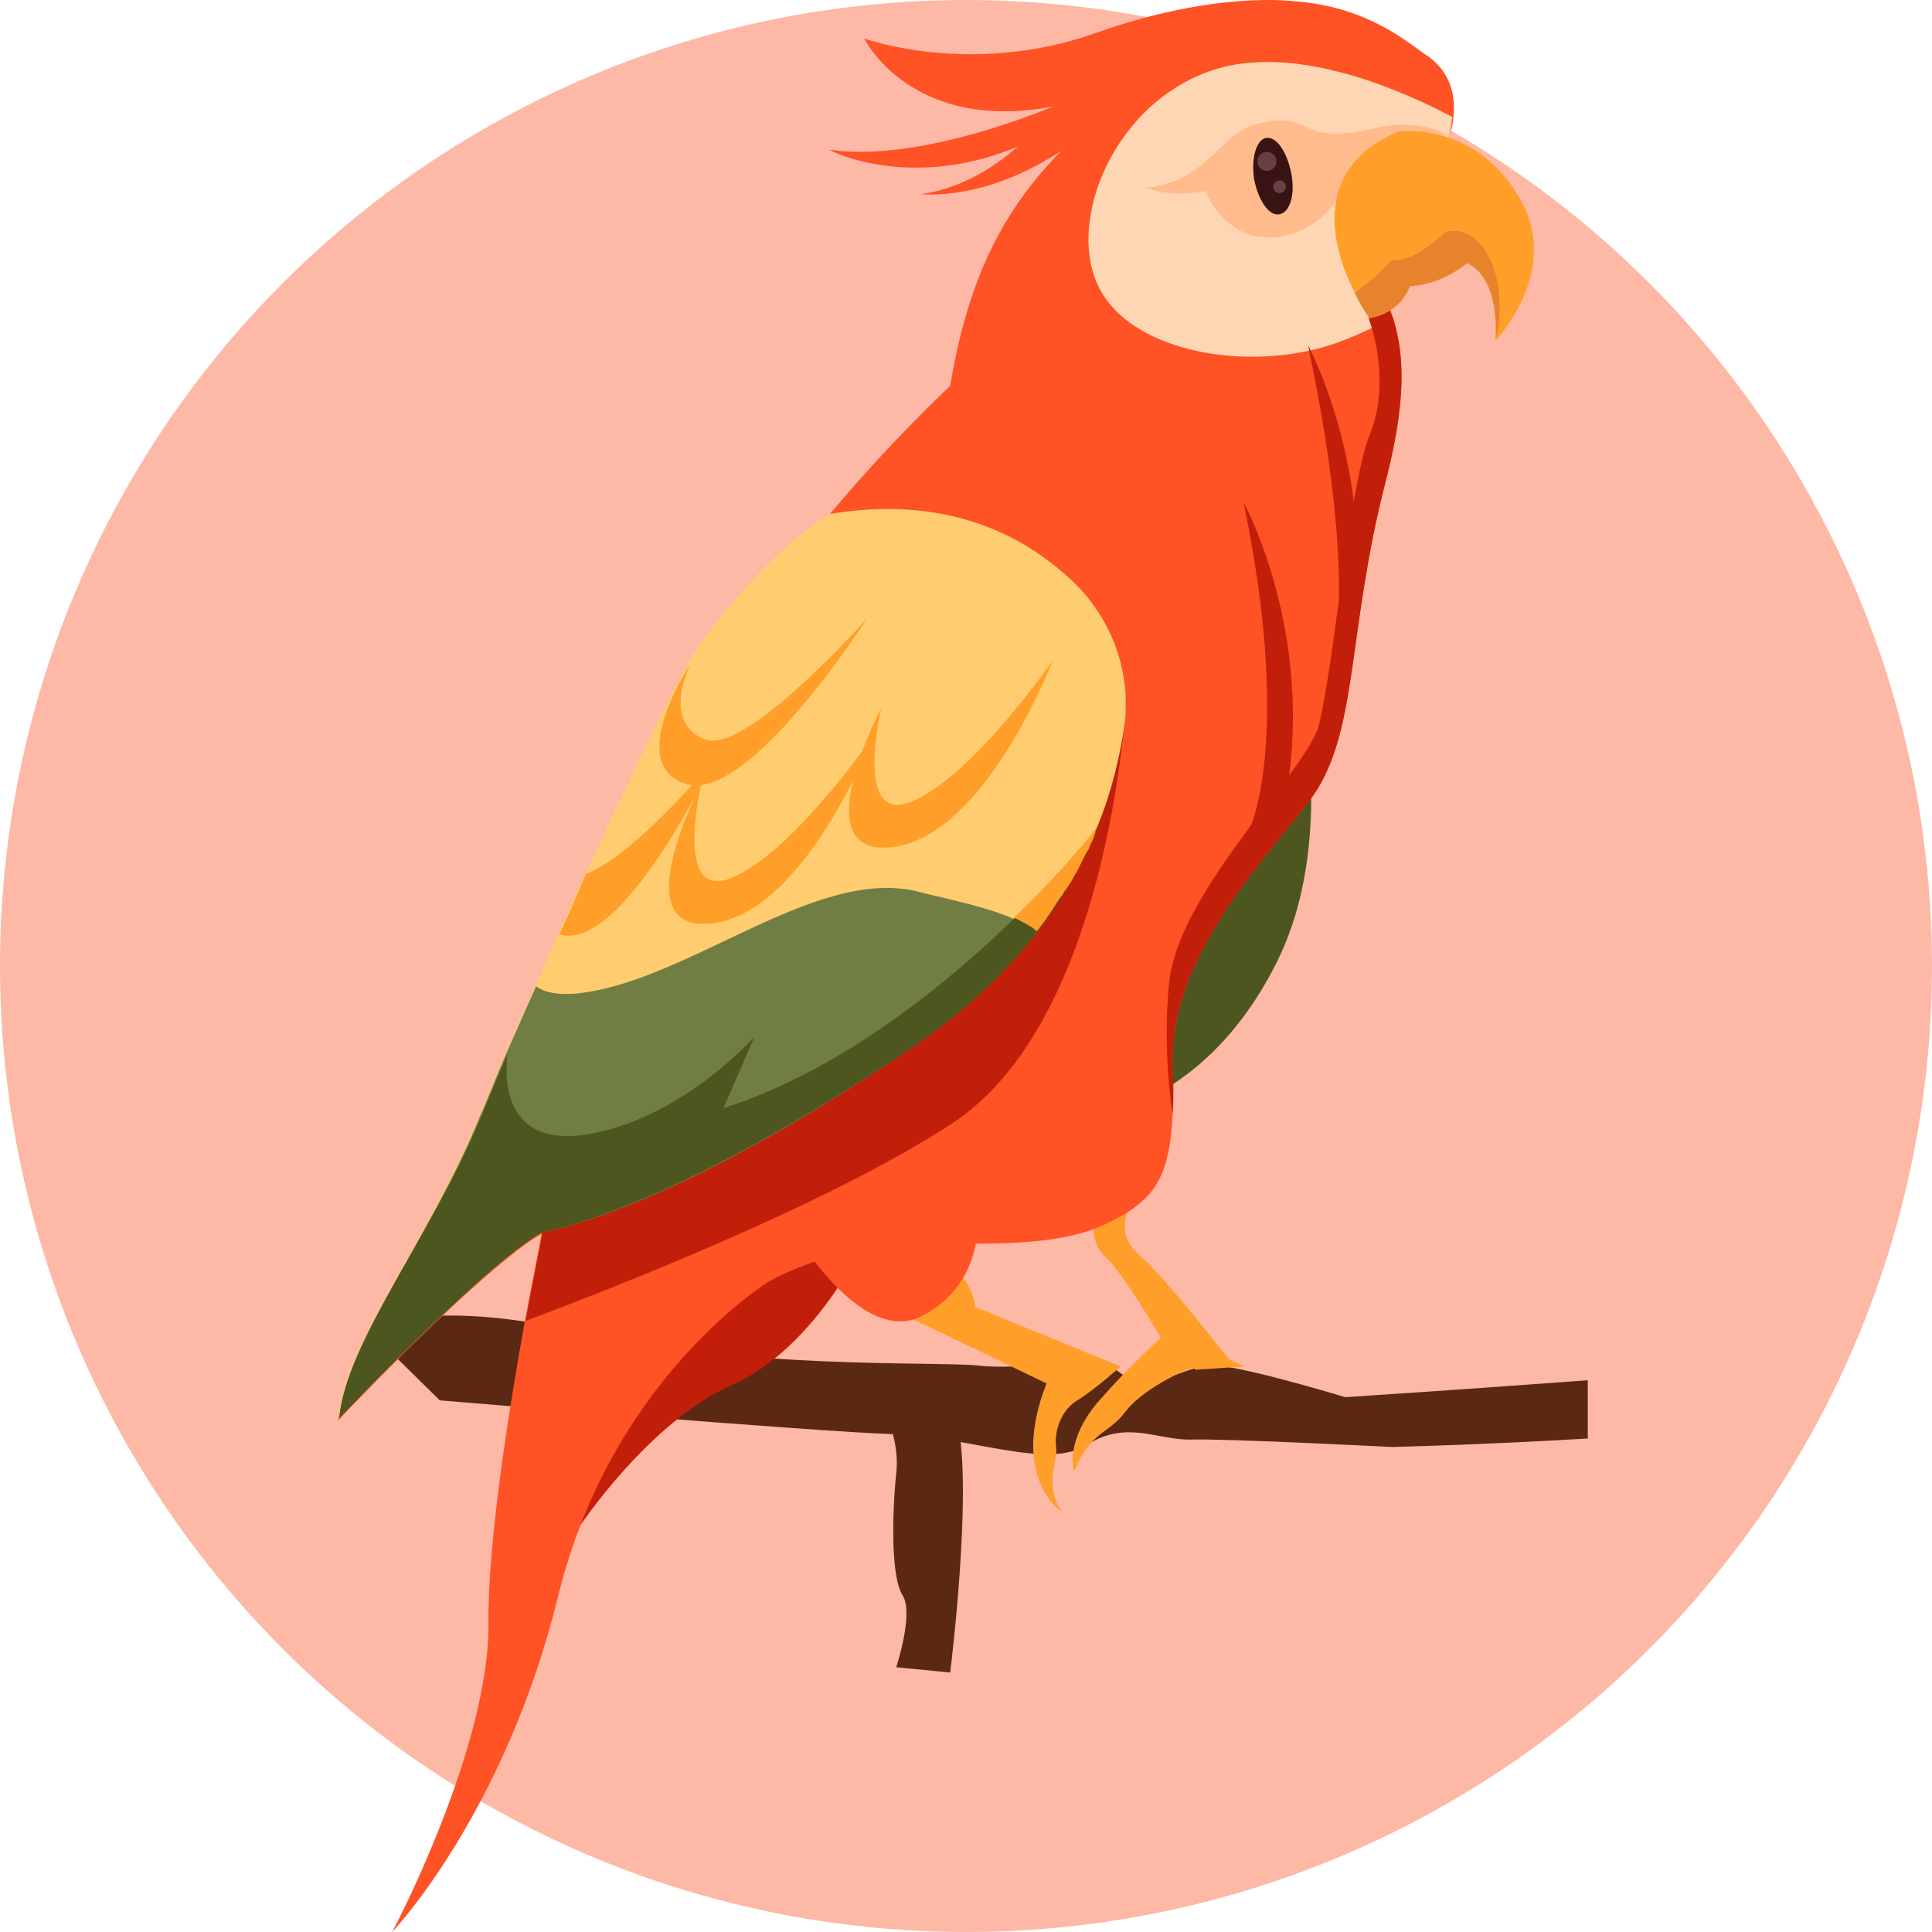 <svg xmlns="http://www.w3.org/2000/svg" width="80" height="80" viewBox="0 0 80 80" fill="none"><circle cx="40" cy="40" r="40" fill="#FEB8A6"></circle><path d="M65.746 57.153C61.053 57.504 55.703 57.855 55.703 57.855C55.703 57.855 50.836 56.364 49.915 56.539C48.994 56.715 47.416 57.592 46.758 57.109C46.1 56.671 45.925 56.408 45.311 56.32C44.697 56.232 42.373 56.758 40.443 56.539C38.514 56.364 31.015 56.715 24.174 55.18C17.334 53.645 15.273 55.092 15.273 55.092L18.21 57.986C18.21 57.986 33.997 59.302 37.067 59.389C40.136 59.477 43.381 60.88 45.004 59.828C46.67 58.776 47.942 59.653 49.345 59.609C50.748 59.565 57.633 59.916 57.633 59.916C57.633 59.916 61.404 59.828 65.746 59.565V57.153Z" fill="#5B2813"></path><path d="M36.145 57.416C36.145 57.416 37.329 59.302 37.11 61.012C36.934 62.722 36.891 65.31 37.373 66.055C37.855 66.801 37.11 69.037 37.11 69.037L39.346 69.256C39.346 69.256 40.53 59.784 39.346 58.162C38.206 56.539 36.145 57.416 36.145 57.416Z" fill="#5B2813"></path><path d="M52.458 22.993C52.458 22.993 56.317 32.991 52.852 39.876C49.388 46.761 43.688 46.454 43.688 46.454C43.688 46.454 49.607 24.747 52.458 22.993Z" fill="#4D561E"></path><path d="M35.575 51.803C35.575 51.803 33.645 55.882 30.269 57.372C26.892 58.863 23.998 63.205 23.998 63.205C23.998 63.205 28.471 49.611 35.575 51.803Z" fill="#C11F0A"></path><path d="M38.512 54.961L43.335 57.285C41.801 61.188 43.949 62.591 43.949 62.591C43.204 61.363 43.818 60.574 43.73 59.916C43.642 59.258 43.949 58.381 44.607 57.987C45.265 57.592 46.405 56.584 46.405 56.584L40.397 54.128C40.353 53.909 40.31 53.689 40.222 53.514C40.09 53.163 39.871 52.9 39.74 52.725C38.95 53.339 38.161 53.909 37.372 54.435L38.512 54.961Z" fill="#FF9F29"></path><path d="M50.879 56.277C50.879 56.277 51.142 56.408 51.537 56.584C50.879 56.627 50.221 56.671 49.52 56.715C49.432 56.671 49.388 56.627 49.388 56.627C49.388 56.627 49.3 56.671 49.169 56.715C48.599 56.934 47.239 57.636 46.625 58.425C45.88 59.434 45.222 59.171 44.477 60.925C44.433 60.837 44.126 59.609 45.485 58.031C45.836 57.636 46.187 57.241 46.494 56.934C47.415 55.97 48.072 55.4 48.072 55.4C48.072 55.4 46.494 52.681 45.748 52.023C45.31 51.628 45.222 50.971 45.266 50.401C45.31 50.093 45.354 49.786 45.441 49.523C45.968 49.611 46.45 49.699 46.976 49.743C46.889 49.874 46.757 50.05 46.669 50.269C46.494 50.751 46.494 51.409 47.239 52.023C48.248 52.9 50.879 56.277 50.879 56.277Z" fill="#FF9F29"></path><path d="M60.176 4.926C60.132 5.365 60 5.628 60 5.628C60 5.628 57.15 8.566 57.15 10.715C57.15 11.373 57.325 11.899 57.501 12.513C57.544 12.688 57.632 12.907 57.676 13.127C58.071 14.398 58.334 16.196 57.369 19.967C55.747 26.282 56.273 30.492 54.212 33.167C52.151 35.842 48.467 39.657 48.555 44.042C48.555 44.831 48.555 45.533 48.555 46.147C48.423 48.822 47.766 49.699 45.924 50.62C44.696 51.233 43.117 51.497 40.399 51.497C40.267 52.286 39.785 53.645 38.206 54.478C36.408 55.443 34.479 53.207 33.733 52.242C32.593 52.637 31.891 53.031 31.891 53.031C31.891 53.031 25.358 56.978 23.121 66.055C20.928 75.001 16.368 79.868 16.236 80C16.324 79.868 20.271 72.326 20.227 67.239C20.183 63.994 21.06 58.425 21.718 54.785C22.113 52.681 22.419 51.19 22.419 51.102C22.025 51.321 21.586 51.628 21.06 52.067C18.297 54.259 14 58.82 14 58.82C14.307 55.619 18.473 51.803 20.534 46.892C22.595 41.937 27.989 31.588 30.707 26.545C31.628 24.791 32.944 22.993 34.259 21.415C36.803 18.345 39.346 15.977 39.346 15.977C40.092 11.504 41.539 8.698 43.95 6.242C40.749 8.347 38.25 8.04 38.118 8.04C40.442 7.733 42.065 6.11 42.153 6.066C37.767 7.908 34.435 6.286 34.347 6.198C38.118 6.768 43.512 4.444 43.644 4.4C37.767 5.54 35.794 1.637 35.794 1.594C35.882 1.637 40.267 3.172 45.354 1.374C50.397 -0.424 53.598 0.059 53.686 0.059C56.361 0.278 57.939 1.462 58.948 2.208C60.219 2.997 60.263 4.181 60.176 4.926Z" fill="#FF5225"></path><path d="M46.625 29.044C46.625 29.044 45.967 42.288 39.39 46.541C34.347 49.83 25.62 53.25 21.761 54.697C22.156 52.593 22.463 51.102 22.463 51.014C22.068 51.233 21.63 51.54 21.104 51.979C23.91 45.182 31.672 30.404 46.625 29.044Z" fill="#C11F0A"></path><path d="M60 5.628C60 5.628 57.15 8.566 57.15 10.715C57.15 11.373 57.325 11.899 57.5 12.513C57.544 12.688 57.632 12.908 57.676 13.127C57.062 13.478 56.404 13.784 55.746 14.048C52.107 15.539 46.757 14.705 45.441 11.767C44.126 8.873 46.406 3.743 50.835 2.734C54.255 1.989 58.377 3.918 60.131 4.839C60.087 5.365 60 5.628 60 5.628Z" fill="#FFD6B4"></path><path d="M48.555 46.147C48.599 45.533 48.599 44.875 48.555 44.042C48.468 39.657 52.151 35.842 54.212 33.167C56.273 30.492 55.747 26.238 57.369 19.967C58.51 15.582 57.94 13.872 57.457 12.513C57.238 12.644 56.975 12.82 56.668 13.171C56.668 13.171 57.633 15.582 56.755 17.906C56.492 18.52 56.273 19.573 56.054 20.757C55.572 16.898 54.168 14.311 54.168 14.311C55.264 19.529 55.484 22.905 55.44 24.879C55.133 27.159 54.826 29.308 54.563 30.185C54.388 30.667 53.949 31.325 53.379 32.114C54.212 25.756 51.493 20.801 51.493 20.801C53.467 30.273 51.844 34.088 51.8 34.175C50.309 36.193 48.687 38.517 48.424 40.578C48.205 42.595 48.336 44.656 48.555 46.147Z" fill="#C11F0A"></path><path d="M59.999 5.628C59.999 5.628 58.859 4.839 56.886 5.321C53.641 6.067 54.43 4.576 52.15 5.102C50.439 5.497 50.133 7.47 47.458 7.777C47.458 7.777 48.466 8.215 49.913 7.908C49.913 7.908 50.834 10.32 53.246 9.75C55.395 9.224 55.877 7.163 55.877 7.163C55.877 7.163 57.938 5.409 59.999 5.628Z" fill="#FFBB8C"></path><path d="M51.931 7.426C52.106 8.303 52.545 8.961 52.983 8.873C53.422 8.785 53.641 8.04 53.466 7.163C53.29 6.286 52.852 5.628 52.413 5.716C52.019 5.804 51.799 6.549 51.931 7.426Z" fill="#381314"></path><path d="M52.458 7.075C52.676 7.075 52.853 6.898 52.853 6.68C52.853 6.462 52.676 6.286 52.458 6.286C52.24 6.286 52.063 6.462 52.063 6.68C52.063 6.898 52.24 7.075 52.458 7.075Z" fill="#6A3E43"></path><path d="M52.985 7.996C53.13 7.996 53.248 7.878 53.248 7.733C53.248 7.588 53.13 7.47 52.985 7.47C52.84 7.47 52.722 7.588 52.722 7.733C52.722 7.878 52.84 7.996 52.985 7.996Z" fill="#6A3E43"></path><path d="M46.538 30.184C46.362 31.325 46.055 32.728 45.441 34.219C44.871 35.622 44.082 37.113 42.898 38.604C41.626 40.227 39.96 41.849 37.767 43.34C27.506 50.356 22.419 51.014 22.419 51.014C20.095 52.286 14 58.732 14 58.732C14.307 55.531 17.771 51.277 19.788 46.322C20.139 45.532 20.49 44.612 20.928 43.603C21.323 42.726 21.718 41.805 22.156 40.84C22.463 40.139 22.814 39.393 23.121 38.648C23.472 37.815 23.867 36.981 24.261 36.148C25.752 32.947 27.243 29.746 28.515 27.422C29.523 25.712 32.154 22.598 34.347 21.283C37.811 20.713 41.363 21.239 44.345 24.001C46.055 25.58 46.889 27.904 46.538 30.184Z" fill="#FFCD6F"></path><path d="M42.942 38.604C41.67 40.227 40.004 41.849 37.811 43.34C27.55 50.356 22.463 51.014 22.463 51.014C20.139 52.286 14.043 58.732 14.043 58.732C14.35 55.531 17.815 51.277 19.832 46.322C20.183 45.533 20.534 44.612 20.972 43.603C21.367 42.726 21.761 41.805 22.2 40.84C22.551 41.104 23.077 41.191 23.779 41.148C28.339 40.753 33.645 35.929 37.899 36.894C39.828 37.376 41.801 37.727 42.942 38.604Z" fill="#717E43"></path><path d="M14.043 58.732C14.043 58.732 20.138 52.285 22.462 51.014C22.462 51.014 27.505 50.312 37.81 43.34C42.064 40.446 44.3 37.113 45.484 34.219C45.397 34.35 38.468 43.164 29.961 45.883L31.233 42.945C31.145 43.033 28.163 46.366 24.26 46.98C20.358 47.55 21.015 43.778 21.015 43.647C20.577 44.655 20.226 45.532 19.875 46.366C17.814 51.277 14.35 55.531 14.043 58.732Z" fill="#4D561E"></path><path d="M45.441 34.219C45.397 34.306 45.353 34.394 45.353 34.482C45.353 34.526 45.309 34.57 45.309 34.613C45.309 34.657 45.265 34.701 45.265 34.745C45.222 34.833 45.178 34.92 45.134 35.008V35.052C45.09 35.14 45.046 35.227 45.002 35.271C44.959 35.359 44.915 35.447 44.871 35.534C44.827 35.622 44.783 35.71 44.739 35.797C44.695 35.885 44.651 35.973 44.608 36.06C44.564 36.148 44.52 36.192 44.476 36.28C44.432 36.367 44.388 36.455 44.301 36.587C44.257 36.631 44.257 36.674 44.213 36.718C44.169 36.762 44.169 36.806 44.125 36.85C44.125 36.85 44.125 36.894 44.081 36.894C44.038 36.981 43.994 37.069 43.906 37.157C43.731 37.42 43.599 37.639 43.424 37.902C43.38 37.946 43.336 37.99 43.336 38.034C43.204 38.209 43.073 38.385 42.941 38.56C42.678 38.341 42.327 38.165 41.977 37.99C44.125 35.973 45.397 34.306 45.441 34.219Z" fill="#FF9F29"></path><path d="M35.925 25.58C35.925 25.58 31.014 33.254 28.426 32.465C25.795 31.675 28.602 27.466 28.602 27.466C28.602 27.466 27.33 29.921 29.216 30.623C30.926 31.237 35.925 25.58 35.925 25.58Z" fill="#FF9F29"></path><path d="M23.165 38.691C25.796 39.481 29.567 31.456 29.567 31.456C29.567 31.456 26.322 35.403 24.261 36.192C23.91 37.025 23.56 37.858 23.165 38.691Z" fill="#FF9F29"></path><path d="M43.6 27.334C43.6 27.334 40.706 34.92 36.715 35.096C33.338 35.271 36.496 29.307 36.496 29.307C36.496 29.307 35.268 34.394 37.899 33.122C40.398 31.982 43.6 27.334 43.6 27.334Z" fill="#FF9F29"></path><path d="M36.146 30.491C36.146 30.491 33.251 38.078 29.261 38.253C25.884 38.428 29.042 32.465 29.042 32.465C29.042 32.465 27.814 37.551 30.445 36.28C32.944 35.139 36.146 30.491 36.146 30.491Z" fill="#FF9F29"></path><path d="M56.098 12.118C56.405 12.776 56.712 13.171 56.712 13.171C58.028 12.951 58.378 11.855 58.378 11.855C59.782 11.767 60.746 10.89 60.746 10.89C62.15 11.548 61.93 13.96 61.93 14.091C62.018 14.004 64.737 11.11 62.851 8.084C60.966 4.97 57.896 5.453 57.896 5.453C54.169 7.031 55.221 10.408 56.098 12.118Z" fill="#FF9F29"></path><path d="M56.097 12.118C56.404 12.776 56.711 13.171 56.711 13.171C58.027 12.951 58.377 11.855 58.377 11.855C59.781 11.768 60.745 10.89 60.745 10.89C62.149 11.548 61.929 13.96 61.929 14.092C61.973 14.004 62.412 12.118 61.666 10.671C60.921 9.18 59.825 9.619 59.825 9.619C59.825 9.619 58.597 10.89 57.632 10.759C57.676 10.759 56.974 11.504 56.097 12.118Z" fill="#E7832D"></path></svg>
